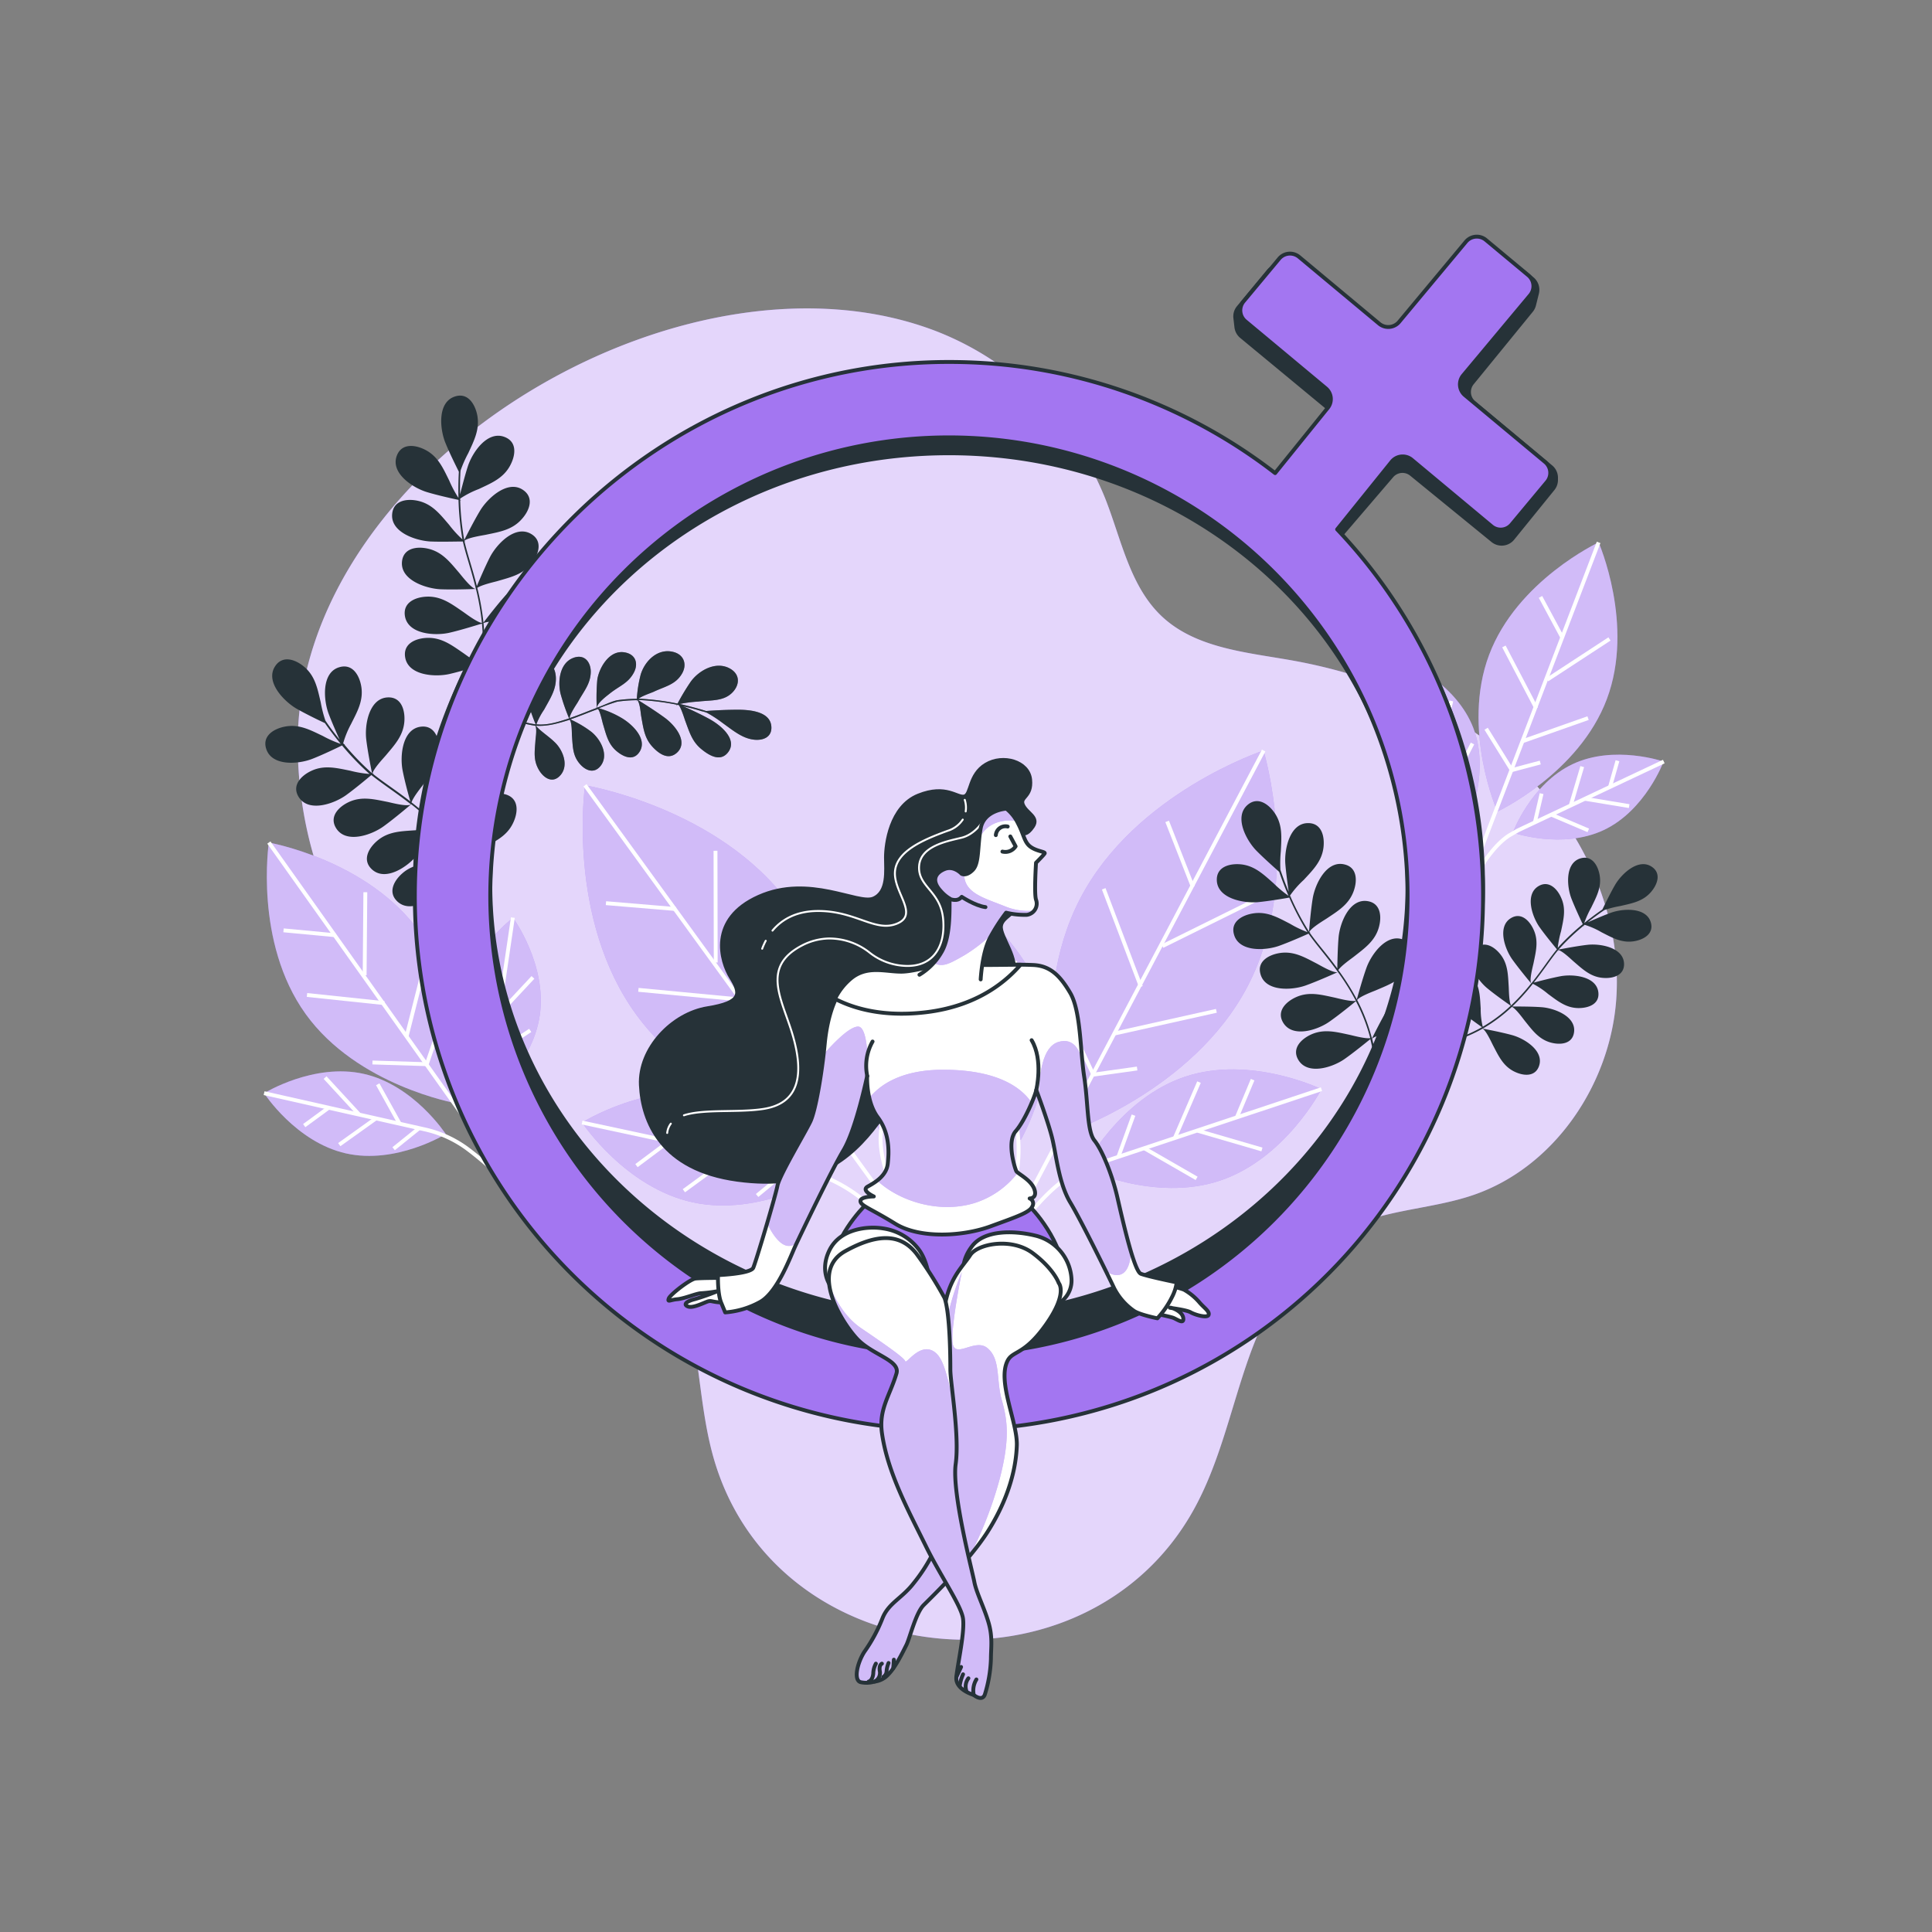 <svg xmlns="http://www.w3.org/2000/svg" xmlns:xlink="http://www.w3.org/1999/xlink" viewBox="0 0 500 500"><rect x="0" y="0" width="500" height="500" fill="#808080" stroke="none"/><defs><clipPath id="freepik--clip-path--inject-49"><path d="M246.14,248.54s-8.78,2.93-12.91,2.93-8.72-1.64-12.85,1.63-6.27,9.9-6.95,17.14-2.33,17.1-3.7,20-8,13.89-8.53,16.64-5.57,19.68-6.26,21.23-9.12,1.89-9.12,1.89-.18,4.82.86,7.23l1,2.42a22.1,22.1,0,0,0,9.13-2.76c4.47-2.58,7.75-11.71,9.12-14.64s9.1-19.1,12.38-24.61,6.11-19.17,6.11-19.17-.35,6.54,2.75,10.68,2.93,8.95,2.58,12.05-3.27,4.82-5.16,5.86,1.55,2.58,1.55,2.58-3.45,0-3.45,1.2,2.59,1.9,9,5.86,17.56,3.27,24.62.69,10.16-3.62,10.85-5.17a1.41,1.41,0,0,0-.69-2.06s2.07,0,1.21-2.42-4.31-4-4.65-4.64-2.58-7.58-.17-10.34,5-9.12,5.33-10.67c0,0,3.1,8.26,4.14,12.57S274,306.23,277,311.22s10.16,19.63,11.36,22.21a16,16,0,0,0,5.17,5.86c1.55,1,6,1.89,6,1.89a23.2,23.2,0,0,0,3.79-5.51,11.5,11.5,0,0,0,1.21-3.79s-7.58-1.55-9.3-2.24-4.68-13.78-6.06-19.8-4-12.29-5.94-14.7-1.6-9.75-2.64-16.47-.86-17-3.61-21.69-5.34-7.06-9.65-7.24-7.23,0-12.4,0A30.64,30.64,0,0,1,246.14,248.54Z" style="fill:#fff;stroke:#263238;stroke-linecap:round;stroke-linejoin:round"></path></clipPath><clipPath id="freepik--clip-path-2--inject-49"><path d="M274,332.05s-1.21-3.61-6.72-7.74-14.29-2.41-16.18.51-5,5.49-6.41,12.21-.31,25.5-.14,31.19,1.55,19.28,0,25.65a42.94,42.94,0,0,1-8.09,15.85c-3.1,4-6.54,5.16-8.09,9.12a40.49,40.49,0,0,1-4.65,8.61c-1.9,2.93-2.93,7.58-.86,7.92a7.16,7.16,0,0,0,3.44-.17,5.67,5.67,0,0,0,3.62-1.89c1.89-1.9,3.78-5.86,4.65-7.58s2.41-8.27,4.47-10.33,11.71-11.37,16.54-18.95c4.22-6.64,7.28-14.38,7.57-22.32.23-6-5.11-16.52-2.41-21.93,1.38-2.75,4.3-1.38,10-9.47S274,332.05,274,332.05Z" style="fill:#fff;stroke:#263238;stroke-linecap:round;stroke-linejoin:round"></path></clipPath><clipPath id="freepik--clip-path-3--inject-49"><path d="M244.46,335.94a98.72,98.72,0,0,0-7.27-11.46c-3.62-4.65-9.13-5.86-18.43-.69s-1,18.25,2.93,22.56S233.06,352,232,355.47c-1.75,5.86-4.64,9.24-3.74,15.51,1.46,10.16,6.85,20,11.32,29.09,3.79,7.75,9.13,15.33,9.64,18.77s-1.38,11.88-1.72,15.16,4.48,4.64,4.48,4.64,2.24,1.9,2.92-.17a34.64,34.64,0,0,0,1.55-9.12c0-2.93.52-5.69-.68-9.65s-3.1-7.57-3.62-10.33-5.85-23.07-4.82-30.48-1.38-21-1.38-24.45S245.84,339.91,244.46,335.94Z" style="fill:#fff;stroke:#263238;stroke-linecap:round;stroke-linejoin:round"></path></clipPath><clipPath id="freepik--clip-path-4--inject-49"><path d="M253.8,253.47s.34-6.82,2.39-10.74a49.29,49.29,0,0,1,4.19-6.53,20.25,20.25,0,0,0,5.35.56,2.93,2.93,0,0,0,2.39-3.92c-.51-1.54,0-9.55,0-9.55s1.88-1.88,2.22-2.39-1.88-.51-3.58-1.7-1.71-3.07-3.24-6a11.13,11.13,0,0,0-3.07-3.92s-5.8.34-6.65,5.11-.34,9-2.05,10.74-2.9,1-2.9,1-2-2.22-4.43-1.2-3.4,3-1,5.61a10,10,0,0,0,2.33,2c0,3.63.16,9.89-2,13.72a16.19,16.19,0,0,1-5.8,6" style="fill:#fff;stroke:#263238;stroke-linecap:round;stroke-linejoin:round"></path></clipPath></defs><g id="freepik--background-simple--inject-49"><path d="M139.6,99.79c-35.8,20.87-63.25,55.88-62.55,94.27.35,18.95,5.61,38,16.46,53.57,11.64,16.67,28.87,28.41,44.87,40.95s31.73,27.14,38.21,46.42c4.69,13.95,4.12,29.19,8.37,43.28,16.72,55.31,96.07,62.46,123.9,12.55,6.83-12.24,9.65-26.25,14.34-39.47s12-26.49,24.46-33c10.28-5.37,22.52-5.32,33.51-9.05,21.05-7.15,35.58-28.62,37.12-50.8S409.51,214.27,393.4,199s-37.51-24.29-59.4-28.15c-11.71-2.06-24.58-3.16-33.27-11.29-8.33-7.8-10.5-19.91-14.69-30.53a77.47,77.47,0,0,0-43.47-43.21C211.15,73.6,172,80.92,139.6,99.79Z" style="fill:#A376F1"></path><path d="M139.6,99.79c-35.8,20.87-63.25,55.88-62.55,94.27.35,18.95,5.61,38,16.46,53.57,11.64,16.67,28.87,28.41,44.87,40.95s31.73,27.14,38.21,46.42c4.69,13.95,4.12,29.19,8.37,43.28,16.72,55.31,96.07,62.46,123.9,12.55,6.83-12.24,9.65-26.25,14.34-39.47s12-26.49,24.46-33c10.28-5.37,22.52-5.32,33.51-9.05,21.05-7.15,35.58-28.62,37.12-50.8S409.51,214.27,393.4,199s-37.51-24.29-59.4-28.15c-11.71-2.06-24.58-3.16-33.27-11.29-8.33-7.8-10.5-19.91-14.69-30.53a77.47,77.47,0,0,0-43.47-43.21C211.15,73.6,172,80.92,139.6,99.79Z" style="fill:#fff;opacity:0.7"></path></g><g id="freepik--Plants--inject-49"><path d="M79.09,262.41c13.4,18.63,39,23.12,39,23.12s3.89-25.72-9.51-44.36-39-23.12-39-23.12S65.69,243.77,79.09,262.41Z" style="fill:#A376F1"></path><path d="M79.09,262.41c13.4,18.63,39,23.12,39,23.12s3.89-25.72-9.51-44.36-39-23.12-39-23.12S65.69,243.77,79.09,262.41Z" style="fill:#fff;opacity:0.5"></path><line x1="136.53" y1="312.32" x2="69.58" y2="218.05" style="fill:none;stroke:#fff;stroke-miterlimit:10"></line><line x1="86.83" y1="242.04" x2="73.38" y2="240.77" style="fill:none;stroke:#fff;stroke-miterlimit:10"></line><line x1="94.37" y1="252.4" x2="94.55" y2="230.91" style="fill:none;stroke:#fff;stroke-miterlimit:10"></line><line x1="99.48" y1="259.61" x2="79.45" y2="257.5" style="fill:none;stroke:#fff;stroke-miterlimit:10"></line><line x1="105.21" y1="268.29" x2="110.17" y2="248.74" style="fill:none;stroke:#fff;stroke-miterlimit:10"></line><polyline points="96.39 274.97 110.45 275.41 113.2 267.35" style="fill:none;stroke:#fff;stroke-miterlimit:10"></polyline><path d="M89.53,298.5c13,2.92,25.83-5,25.83-5s-8.21-12.65-21.19-15.58-25.82,5-25.82,5S76.55,295.57,89.53,298.5Z" style="fill:#A376F1"></path><path d="M89.53,298.5c13,2.92,25.83-5,25.83-5s-8.21-12.65-21.19-15.58-25.82,5-25.82,5S76.55,295.57,89.53,298.5Z" style="fill:#fff;opacity:0.5"></path><line x1="85.06" y1="286.68" x2="78.73" y2="291.31" style="fill:none;stroke:#fff;stroke-miterlimit:10"></line><line x1="92.85" y1="288.34" x2="84.13" y2="278.88" style="fill:none;stroke:#fff;stroke-miterlimit:10"></line><line x1="97.3" y1="289.44" x2="87.8" y2="296.23" style="fill:none;stroke:#fff;stroke-miterlimit:10"></line><line x1="103.36" y1="290.71" x2="97.76" y2="280.61" style="fill:none;stroke:#fff;stroke-miterlimit:10"></line><line x1="108.57" y1="291.89" x2="101.87" y2="297.29" style="fill:none;stroke:#fff;stroke-miterlimit:10"></line><path d="M118.77,259.81c-2,13.16,6.9,25.38,6.9,25.38s12-9.13,14-22.29-6.9-25.39-6.9-25.39S120.72,246.64,118.77,259.81Z" style="fill:#A376F1"></path><path d="M118.77,259.81c-2,13.16,6.9,25.38,6.9,25.38s12-9.13,14-22.29-6.9-25.39-6.9-25.39S120.72,246.64,118.77,259.81Z" style="fill:#fff;opacity:0.5"></path><path d="M68.35,282.91l41.69,9.4a29.26,29.26,0,0,1,11.15,5.17,85.23,85.23,0,0,1,18.26,18.93s-14-18.55-13.71-30l.19-2.86,6.8-46.08" style="fill:none;stroke:#fff;stroke-miterlimit:10"></path><line x1="130.22" y1="254.46" x2="125.14" y2="248.5" style="fill:none;stroke:#fff;stroke-miterlimit:10"></line><line x1="129.15" y1="262.35" x2="137.93" y2="252.95" style="fill:none;stroke:#fff;stroke-miterlimit:10"></line><line x1="128.38" y1="266.88" x2="120.9" y2="257.91" style="fill:none;stroke:#fff;stroke-miterlimit:10"></line><line x1="127.57" y1="273.01" x2="137.22" y2="266.67" style="fill:none;stroke:#fff;stroke-miterlimit:10"></line><line x1="126.78" y1="278.29" x2="120.89" y2="272.02" style="fill:none;stroke:#fff;stroke-miterlimit:10"></line><path d="M385.38,169.47c-7.23,19.23,2.14,40.56,2.14,40.56s21.1-9.87,28.33-29.1-2.13-40.56-2.13-40.56S392.62,150.24,385.38,169.47Z" style="fill:#A376F1"></path><path d="M385.38,169.47c-7.23,19.23,2.14,40.56,2.14,40.56s21.1-9.87,28.33-29.1-2.13-40.56-2.13-40.56S392.62,150.24,385.38,169.47Z" style="fill:#fff;opacity:0.5"></path><line x1="376.69" y1="237.04" x2="413.72" y2="140.37" style="fill:none;stroke:#fff;stroke-miterlimit:10"></line><line x1="404.4" y1="165.13" x2="398.68" y2="154.48" style="fill:none;stroke:#fff;stroke-miterlimit:10"></line><line x1="400.42" y1="175.89" x2="416.53" y2="165.36" style="fill:none;stroke:#fff;stroke-miterlimit:10"></line><line x1="397.58" y1="183.28" x2="389.21" y2="167.3" style="fill:none;stroke:#fff;stroke-miterlimit:10"></line><line x1="393.96" y1="191.85" x2="410.99" y2="185.85" style="fill:none;stroke:#fff;stroke-miterlimit:10"></line><polyline points="384.61 188.6 391.25 199.3 398.62 197.34" style="fill:none;stroke:#fff;stroke-miterlimit:10"></polyline><path d="M363.67,195.16c4.26,11.13,16.53,16.77,16.53,16.77s5.36-12.39,1.1-23.52-16.53-16.77-16.53-16.77S359.41,184,363.67,195.16Z" style="fill:#A376F1"></path><path d="M363.67,195.16c4.26,11.13,16.53,16.77,16.53,16.77s5.36-12.39,1.1-23.52-16.53-16.77-16.53-16.77S359.41,184,363.67,195.16Z" style="fill:#fff;opacity:0.5"></path><line x1="370.25" y1="185.96" x2="363.67" y2="183.54" style="fill:none;stroke:#fff;stroke-miterlimit:10"></line><line x1="372.88" y1="192.59" x2="375.6" y2="181.4" style="fill:none;stroke:#fff;stroke-miterlimit:10"></line><line x1="374.27" y1="196.46" x2="364.5" y2="192.75" style="fill:none;stroke:#fff;stroke-miterlimit:10"></line><line x1="376.33" y1="201.6" x2="381.08" y2="192.42" style="fill:none;stroke:#fff;stroke-miterlimit:10"></line><line x1="378.04" y1="206.06" x2="370.69" y2="203.76" style="fill:none;stroke:#fff;stroke-miterlimit:10"></line><path d="M407,197.75c-10.78,5.08-15.49,17.73-15.49,17.73s12.76,4.42,23.54-.66,15.49-17.73,15.49-17.73S417.79,192.67,407,197.75Z" style="fill:#A376F1"></path><path d="M407,197.75c-10.78,5.08-15.49,17.73-15.49,17.73s12.76,4.42,23.54-.66,15.49-17.73,15.49-17.73S417.79,192.67,407,197.75Z" style="fill:#fff;opacity:0.5"></path><path d="M364.77,171.64l13.68,35.74a25.82,25.82,0,0,1,1.68,10.87,76.26,76.26,0,0,1-5,23s6.88-19.63,15.52-25.09l2.23-1.28,37.71-17.79" style="fill:none;stroke:#fff;stroke-miterlimit:10"></path><line x1="416.68" y1="203.63" x2="418.6" y2="196.88" style="fill:none;stroke:#fff;stroke-miterlimit:10"></line><line x1="410.26" y1="206.74" x2="421.63" y2="208.62" style="fill:none;stroke:#fff;stroke-miterlimit:10"></line><line x1="406.51" y1="208.42" x2="409.48" y2="198.4" style="fill:none;stroke:#fff;stroke-miterlimit:10"></line><line x1="401.54" y1="210.86" x2="411.05" y2="214.9" style="fill:none;stroke:#fff;stroke-miterlimit:10"></line><line x1="397.21" y1="212.89" x2="398.96" y2="205.39" style="fill:none;stroke:#fff;stroke-miterlimit:10"></line><path d="M279.54,232.57c-14.25,27.4-4.09,60.89-4.09,60.89s33.25-10.93,47.49-38.33S327,194.24,327,194.24,293.78,205.17,279.54,232.57Z" style="fill:#A376F1"></path><path d="M279.54,232.57c-14.25,27.4-4.09,60.89-4.09,60.89s33.25-10.93,47.49-38.33S327,194.24,327,194.24,293.78,205.17,279.54,232.57Z" style="fill:#fff;opacity:0.5"></path><line x1="254.44" y1="331.83" x2="327.03" y2="194.24" style="fill:none;stroke:#fff;stroke-miterlimit:10"></line><line x1="308.7" y1="229.51" x2="302.06" y2="212.58" style="fill:none;stroke:#fff;stroke-miterlimit:10"></line><line x1="300.83" y1="244.85" x2="326.74" y2="232.03" style="fill:none;stroke:#fff;stroke-miterlimit:10"></line><line x1="295.26" y1="255.36" x2="285.64" y2="230.02" style="fill:none;stroke:#fff;stroke-miterlimit:10"></line><line x1="288.32" y1="267.5" x2="314.8" y2="261.6" style="fill:none;stroke:#fff;stroke-miterlimit:10"></line><polyline points="274.95 260.97 282.94 278.12 294.29 276.53" style="fill:none;stroke:#fff;stroke-miterlimit:10"></polyline><path d="M242.53,267c4.36,17.36,21.66,28,21.66,28s10.22-17.53,5.86-34.89-21.66-28-21.66-28S238.17,249.64,242.53,267Z" style="fill:#A376F1"></path><path d="M242.53,267c4.36,17.36,21.66,28,21.66,28s10.22-17.53,5.86-34.89-21.66-28-21.66-28S238.17,249.64,242.53,267Z" style="fill:#fff;opacity:0.5"></path><line x1="254.01" y1="254.46" x2="244.61" y2="249.67" style="fill:none;stroke:#fff;stroke-miterlimit:10"></line><line x1="256.74" y1="264.82" x2="262.8" y2="248.61" style="fill:none;stroke:#fff;stroke-miterlimit:10"></line><line x1="258.12" y1="270.84" x2="244.2" y2="263.55" style="fill:none;stroke:#fff;stroke-miterlimit:10"></line><line x1="260.27" y1="278.88" x2="269" y2="266.03" style="fill:none;stroke:#fff;stroke-miterlimit:10"></line><line x1="262.02" y1="285.85" x2="251.47" y2="281.09" style="fill:none;stroke:#fff;stroke-miterlimit:10"></line><path d="M306.73,278.64c-17,5.65-26.29,23.68-26.29,23.68s18.25,8.89,35.24,3.24S342,281.88,342,281.88,323.73,273,306.73,278.64Z" style="fill:#A376F1"></path><path d="M306.73,278.64c-17,5.65-26.29,23.68-26.29,23.68s18.25,8.89,35.24,3.24S342,281.88,342,281.88,323.73,273,306.73,278.64Z" style="fill:#fff;opacity:0.5"></path><path d="M248.39,232.11l14,55.77A38.85,38.85,0,0,1,263,304.4a114.57,114.57,0,0,1-11.64,33.41s13.79-28,27.65-34.64l3.56-1.5L342,281.88" style="fill:none;stroke:#fff;stroke-miterlimit:10"></path><line x1="320.1" y1="289.15" x2="324.18" y2="279.42" style="fill:none;stroke:#fff;stroke-miterlimit:10"></line><line x1="309.97" y1="292.64" x2="326.59" y2="297.48" style="fill:none;stroke:#fff;stroke-miterlimit:10"></line><line x1="304.07" y1="294.47" x2="310.3" y2="280.05" style="fill:none;stroke:#fff;stroke-miterlimit:10"></line><line x1="296.22" y1="297.21" x2="309.68" y2="304.96" style="fill:none;stroke:#fff;stroke-miterlimit:10"></line><line x1="289.4" y1="299.48" x2="293.35" y2="288.6" style="fill:none;stroke:#fff;stroke-miterlimit:10"></line><path d="M164.8,262.77c18.29,24.88,52.83,30.56,52.83,30.56s4.88-34.65-13.41-59.53-52.82-30.57-52.82-30.57S146.51,237.89,164.8,262.77Z" style="fill:#A376F1"></path><path d="M164.8,262.77c18.29,24.88,52.83,30.56,52.83,30.56s4.88-34.65-13.41-59.53-52.82-30.57-52.82-30.57S146.51,237.89,164.8,262.77Z" style="fill:#fff;opacity:0.5"></path><line x1="242.77" y1="329.13" x2="151.4" y2="203.23" style="fill:none;stroke:#fff;stroke-miterlimit:10"></line><line x1="174.94" y1="235.26" x2="156.82" y2="233.74" style="fill:none;stroke:#fff;stroke-miterlimit:10"></line><line x1="185.23" y1="249.09" x2="185.17" y2="220.18" style="fill:none;stroke:#fff;stroke-miterlimit:10"></line><line x1="192.19" y1="258.73" x2="165.22" y2="256.17" style="fill:none;stroke:#fff;stroke-miterlimit:10"></line><line x1="200.03" y1="270.32" x2="206.42" y2="243.95" style="fill:none;stroke:#fff;stroke-miterlimit:10"></line><polyline points="188.25 279.43 207.18 279.84 210.76 268.95" style="fill:none;stroke:#fff;stroke-miterlimit:10"></polyline><path d="M179.36,311.18c17.5,3.76,34.67-7.06,34.67-7.06s-11.21-16.92-28.72-20.67-34.67,7.06-34.67,7.06S161.85,307.42,179.36,311.18Z" style="fill:#A376F1"></path><path d="M179.36,311.18c17.5,3.76,34.67-7.06,34.67-7.06s-11.21-16.92-28.72-20.67-34.67,7.06-34.67,7.06S161.85,307.42,179.36,311.18Z" style="fill:#fff;opacity:0.5"></path><line x1="173.17" y1="295.35" x2="164.72" y2="301.66" style="fill:none;stroke:#fff;stroke-miterlimit:10"></line><line x1="183.67" y1="297.47" x2="171.81" y2="284.87" style="fill:none;stroke:#fff;stroke-miterlimit:10"></line><line x1="189.68" y1="298.89" x2="176.99" y2="308.16" style="fill:none;stroke:#fff;stroke-miterlimit:10"></line><line x1="197.84" y1="300.51" x2="190.17" y2="287.01" style="fill:none;stroke:#fff;stroke-miterlimit:10"></line><line x1="204.87" y1="302.02" x2="195.94" y2="309.39" style="fill:none;stroke:#fff;stroke-miterlimit:10"></line><path d="M218.15,258.72c-2.44,17.74,9.63,34,9.63,34s16-12.44,18.47-30.18-9.63-34-9.63-34S220.59,241,218.15,258.72Z" style="fill:#A376F1"></path><path d="M218.15,258.72c-2.44,17.74,9.63,34,9.63,34s16-12.44,18.47-30.18-9.63-34-9.63-34S220.59,241,218.15,258.72Z" style="fill:#fff;opacity:0.5"></path><path d="M150.64,290.51l56.22,12.07a39,39,0,0,1,15.06,6.8,114.48,114.48,0,0,1,24.84,25.2s-19.07-24.75-18.87-40.11l.22-3.85,8.51-62.08" style="fill:none;stroke:#fff;stroke-miterlimit:10"></path><line x1="233.48" y1="251.37" x2="226.56" y2="243.42" style="fill:none;stroke:#fff;stroke-miterlimit:10"></line><line x1="232.15" y1="262" x2="243.83" y2="249.23" style="fill:none;stroke:#fff;stroke-miterlimit:10"></line><line x1="231.18" y1="268.1" x2="220.99" y2="256.14" style="fill:none;stroke:#fff;stroke-miterlimit:10"></line><line x1="230.17" y1="276.36" x2="243.07" y2="267.7" style="fill:none;stroke:#fff;stroke-miterlimit:10"></line><line x1="229.19" y1="283.48" x2="221.18" y2="275.13" style="fill:none;stroke:#fff;stroke-miterlimit:10"></line><path d="M337.4,227.73c2.35-2.55,4.69-4.81,5.12-8.43.33-2.86-.49-6.31-4-6.28-4.73,0-6.16,6.77-5.88,10.51.18,2.29.6,5.37.88,7.26-.8-1.9-1.39-3.49-1.76-4.55h0a0,0,0,0,1,0,0l-.39-1.12a31.73,31.73,0,0,1,.11-4.82c.16-3.46.5-6.7-1.5-9.75-1.59-2.41-4.44-4.52-7.1-2.25-3.59,3.08-.36,9.15,2.26,11.84,1.85,1.88,4.62,4.35,5.91,5.49.36,1,1.17,3.36,2.41,6.2a28.88,28.88,0,0,1-3.81-3.19c-2.6-2.29-4.91-4.59-8.53-4.95-2.88-.27-6.31.62-6.21,4.11.13,4.73,6.89,6,10.63,5.68,2.7-.26,6.49-.89,8.12-1.18a69.89,69.89,0,0,0,4.41,8.46c.1.15.21.31.31.48a28,28,0,0,1-4.52-2.17c-3.08-1.58-5.88-3.24-9.49-2.69-2.85.43-6,2.14-5,5.51,1.29,4.55,8.16,4.15,11.69,2.88,2.56-.92,6.07-2.46,7.59-3.14.9,1.32,2.06,2.77,3.37,4.41s2.77,3.48,4.24,5.52v0c-1,.44-4.72-1.8-5.54-2.22-3.08-1.59-5.88-3.25-9.49-2.7-2.85.44-6,2.15-5,5.51,1.29,4.55,8.17,4.15,11.7,2.88,3.29-1.18,8.19-3.4,8.33-3.47v.17a.5.5,0,0,1,0-.16,61.73,61.73,0,0,1,4.63,7.43c-1.3.29-4.75-.67-5.56-.84-3.39-.72-6.53-1.6-9.86-.12-2.64,1.17-5.19,3.64-3.38,6.63,2.44,4.06,9,1.86,12-.29,2.44-1.7,5.79-4.43,6.82-5.28a45.57,45.57,0,0,1,3.72,9.58c-1.44.17-4.59-.71-5.36-.87-3.39-.72-6.53-1.59-9.87-.12-2.63,1.17-5.18,3.64-3.38,6.63,2.45,4.06,9,1.86,12-.28,2.29-1.61,5.4-4.13,6.62-5.12a42.18,42.18,0,0,1,1.08,14l.47,0a42.65,42.65,0,0,0-1.08-14.11c.83-.88,4.73-1.46,5.58-1.64,3.39-.73,6.61-1.22,9-3.93,1.93-2.15,3.25-5.44.38-7.44-3.89-2.7-8.95,2-10.87,5.19-1.61,2.68-3.66,6.8-4.14,7.77l-.06-.24.11-.09-.12.06a45.84,45.84,0,0,0-3.77-9.71c.84-1,4.28-2.23,5.05-2.57,3.18-1.37,6.25-2.47,8.11-5.6,1.48-2.48,2.13-6-1.07-7.37-4.34-1.89-8.39,3.67-9.66,7.2-1,2.77-2.14,6.89-2.5,8.21a62.48,62.48,0,0,0-4.79-7.61c.84-1.21,3.46-3,4.07-3.49,2.72-2.14,5.4-4,6.4-7.5.8-2.77.54-6.31-2.92-6.84-4.67-.73-7.17,5.69-7.49,9.42-.23,2.63-.3,6.32-.32,8-1.34-1.83-2.67-3.5-3.88-5s-2.41-3-3.3-4.31l.32-.14a1.06,1.06,0,0,1-.38.05l0-.07c.65-1.14,3.81-3,4.5-3.46,2.88-1.93,5.68-3.58,6.94-7,1-2.71,1-6.25-2.42-7-4.61-1.06-7.57,5.16-8.16,8.86-.47,2.9-.83,7.15-.94,8.53-.15-.22-.29-.44-.42-.65a67.18,67.18,0,0,1-4.33-8.29l.33-.06a.88.88,0,0,1-.38,0l-.13-.31A24.05,24.05,0,0,1,337.4,227.73Z" style="fill:#263238"></path><path d="M414.46,241.26c2.72,1.38,5.2,2.84,8.38,2.34,2.51-.39,5.25-1.92,4.39-4.88-1.16-4-7.22-3.63-10.33-2.5-1.91.69-4.42,1.79-6,2.47,1.42-1.12,2.64-2,3.44-2.57h0v0l.86-.59a26.45,26.45,0,0,1,4.13-1.05c3-.7,5.81-1.17,7.92-3.6,1.67-1.92,2.79-4.84.23-6.56-3.47-2.33-7.87,1.86-9.52,4.73-1.17,2-2.61,5-3.27,6.33-.81.55-2.57,1.79-4.69,3.51a24.91,24.91,0,0,1,1.8-4c1.33-2.76,2.74-5.26,2.18-8.43-.45-2.51-2-5.21-5-4.3-4,1.24-3.49,7.3-2.3,10.38.87,2.24,2.3,5.31,2.93,6.63a61.63,61.63,0,0,0-6.13,5.76l-.34.38A25.9,25.9,0,0,1,404,241c.62-3,1.37-5.77,0-8.71-1-2.32-3.24-4.55-5.87-2.94-3.56,2.18-1.59,7.93.33,10.63,1.38,1.95,3.53,4.57,4.47,5.7-.9,1.08-1.87,2.41-2.95,3.91s-2.3,3.18-3.68,4.91h0c-.6-.74.41-4.44.58-5.24.61-3,1.36-5.77,0-8.7-1.05-2.32-3.24-4.55-5.87-2.94-3.56,2.18-1.58,7.92.33,10.62,1.79,2.52,4.84,6.16,4.93,6.26l-.14,0,.14,0a55.24,55.24,0,0,1-5.21,5.71c-.56-1-.56-4.2-.61-4.93-.19-3-.19-5.92-2.24-8.41-1.62-2-4.33-3.54-6.44-1.29-2.87,3,.55,8.06,3.11,10.16,2,1.67,5.14,3.87,6.1,4.54a39.44,39.44,0,0,1-7.25,5.44,19.39,19.39,0,0,1-.53-4.76c-.2-3.06-.2-5.93-2.25-8.41-1.62-2-4.32-3.55-6.44-1.3-2.86,3,.55,8.06,3.11,10.17,1.91,1.57,4.79,3.61,5.92,4.41a37.17,37.17,0,0,1-11.66,4.25l.07.41a37.67,37.67,0,0,0,11.74-4.27c.94.49,2.36,3.67,2.72,4.35,1.42,2.71,2.6,5.33,5.49,6.75,2.28,1.13,5.39,1.47,6.4-1.44,1.37-3.95-3.8-7.14-7-8-2.65-.73-6.65-1.5-7.58-1.67a1.18,1.18,0,0,1,.19-.11l.1.07a.3.3,0,0,1-.08-.08,39.87,39.87,0,0,0,7.35-5.52c1.06.48,2.92,3.11,3.39,3.69,1.92,2.38,3.59,4.72,6.69,5.56,2.46.66,5.58.39,6-2.66.58-4.14-5.12-6.27-8.42-6.5-2.59-.19-6.36-.18-7.57-.18a53.78,53.78,0,0,0,5.33-5.88,21,21,0,0,1,3.93,2.63c2.47,1.81,4.68,3.65,7.9,3.66,2.54,0,5.49-1,5.12-4.1-.5-4.15-6.54-4.75-9.79-4.14-2.29.43-5.44,1.25-6.92,1.65,1.24-1.58,2.35-3.1,3.35-4.49s2-2.77,2.88-3.83l.19.24a.86.86,0,0,1-.13-.32l.05-.05c1.12.27,3.44,2.52,4,3,2.33,2,4.4,4,7.61,4.23,2.54.2,5.55-.64,5.41-3.73-.19-4.17-6.18-5.21-9.47-4.83-2.58.29-6.27,1-7.47,1.23q.22-.27.45-.51a59.48,59.48,0,0,1,6-5.65,2.51,2.51,0,0,0,.13.26.65.65,0,0,1-.06-.33l.23-.18A20.67,20.67,0,0,1,414.46,241.26Z" style="fill:#263238"></path><path d="M123.92,126.56c3.19-1.51,6.27-2.74,8.06-6,1.41-2.57,2-6.14-1.36-7.46-4.48-1.77-8.41,4-9.57,7.67-.72,2.23-1.5,5.3-2,7.19,0-2.1,0-3.83.08-5v0a0,0,0,0,0,0,0c0-.55.06-1,.07-1.2a31.65,31.65,0,0,1,2-4.51c1.48-3.21,3-6.13,2.32-9.77-.57-2.89-2.45-6-5.83-4.85-4.57,1.52-3.85,8.5-2.41,12,1,2.49,2.69,5.88,3.47,7.46-.06,1.12-.18,3.61-.1,6.77a28.94,28.94,0,0,1-2.38-4.47c-1.57-3.16-2.86-6.22-6.15-7.94-2.6-1.37-6.18-1.84-7.43,1.5-1.69,4.51,4.19,8.33,7.85,9.42,2.65.8,6.47,1.65,8.12,2a71.37,71.37,0,0,0,.92,9.67c0,.19.07.38.11.57a28.51,28.51,0,0,1-3.44-3.77c-2.3-2.68-4.31-5.32-7.92-6.19-2.86-.68-6.45-.25-6.83,3.29-.53,4.79,6.11,7,9.93,7.2,2.76.11,6.67,0,8.36,0,.35,1.58.88,3.4,1.49,5.45s1.28,4.35,1.88,6.83v0c-1.1,0-3.76-3.51-4.37-4.22-2.3-2.68-4.3-5.32-7.92-6.18-2.85-.68-6.44-.26-6.83,3.28-.52,4.79,6.12,7,9.93,7.2,3.56.15,9-.07,9.19-.08l-.06.16a1,1,0,0,1,.08-.14,63.65,63.65,0,0,1,1.54,8.79c-1.35-.23-4.23-2.46-4.93-2.93-2.92-2-5.55-4-9.26-3.89-2.94.09-6.29,1.44-5.74,5,.76,4.76,7.75,5.19,11.48,4.35,3-.68,7.16-2,8.46-2.37a46.07,46.07,0,0,1-.17,10.46c-1.41-.39-4.05-2.43-4.72-2.88-2.92-2-5.55-4-9.26-3.89-2.94.09-6.29,1.44-5.73,5,.75,4.76,7.75,5.2,11.47,4.35,2.78-.64,6.69-1.82,8.21-2.29a42.9,42.9,0,0,1-4.35,13.65l.42.22A43.19,43.19,0,0,0,125,172.23c1.12-.51,5,.44,5.89.59,3.48.61,6.71,1.38,10-.24,2.64-1.29,5.14-3.89,3.2-6.87-2.63-4-9.2-1.57-12.25.73-2.53,1.91-6.06,5-6.88,5.74l0-.25.14-.05a.3.3,0,0,1-.13,0,46.22,46.22,0,0,0,.16-10.61c1.18-.62,4.9-.46,5.75-.48,3.53-.08,6.85.06,9.81-2.19,2.34-1.77,4.3-4.81,1.81-7.36-3.37-3.45-9.33.25-11.88,3.09-2,2.24-4.66,5.68-5.5,6.8a64.76,64.76,0,0,0-1.6-9c1.25-.82,4.41-1.51,5.17-1.73,3.39-1,6.63-1.69,8.92-4.62,1.81-2.31,2.93-5.75-.13-7.58-4.14-2.47-8.95,2.62-10.69,6-1.22,2.38-2.7,5.84-3.38,7.47-.56-2.25-1.18-4.33-1.74-6.23s-1.11-3.78-1.46-5.33h.36a1,1,0,0,1-.38-.1l0-.08c1-.83,4.73-1.36,5.57-1.54,3.45-.73,6.74-1.21,9.23-4,2-2.17,3.34-5.52.42-7.56-3.94-2.77-9.12,2-11.1,5.22-1.55,2.56-3.52,6.43-4.15,7.69-.06-.26-.11-.52-.15-.77a70,70,0,0,1-.91-9.48l.34.07a.73.73,0,0,1-.34-.19c0-.11,0-.23,0-.34A24.2,24.2,0,0,1,123.92,126.56Z" style="fill:#263238"></path><path d="M90.86,187.36c1.58-3.16,3.24-6,2.64-9.69-.48-2.9-2.26-6-5.67-5C83.21,174,83.7,181,85,184.58c.82,2.2,2.1,5.09,2.9,6.86-1.31-1.63-2.34-3-3-3.95h0c-.32-.45-.55-.8-.69-1A32.37,32.37,0,0,1,83,181.74c-.82-3.44-1.39-6.7-4.21-9.12-2.23-1.91-5.62-3.18-7.58-.21-2.66,4,2.22,9.06,5.54,11,2.34,1.33,5.74,3,7.33,3.72.64.92,2.09,2.95,4.1,5.39a29.35,29.35,0,0,1-4.63-2.05c-3.19-1.51-6.09-3.12-9.74-2.44-2.89.53-6,2.37-4.92,5.76,1.46,4.6,8.44,4,12,2.57,2.57-1,6.11-2.7,7.63-3.44a70.54,70.54,0,0,0,6.69,7l.44.38a28.39,28.39,0,0,1-5-.84c-3.46-.69-6.67-1.53-10,0-2.67,1.22-5.23,3.77-3.35,6.8,2.55,4.09,9.16,1.76,12.26-.47,2.24-1.62,5.25-4.12,6.54-5.21,1.26,1,2.8,2.13,4.54,3.37s3.69,2.63,5.7,4.21v0c-.85.71-5.13-.44-6-.62-3.46-.68-6.67-1.52-10,0-2.67,1.23-5.23,3.78-3.35,6.8,2.55,4.09,9.16,1.77,12.26-.47,2.89-2.08,7.06-5.64,7.18-5.74l0,.17a.86.86,0,0,1,0-.16,62.63,62.63,0,0,1,6.63,6c-1.2.65-4.85.68-5.69.74-3.52.25-6.83.28-9.68,2.66-2.25,1.89-4.06,5-1.45,7.44,3.53,3.28,9.3-.7,11.71-3.67,1.91-2.35,4.42-6,5.19-7.09a45.56,45.56,0,0,1,6.33,8.34c-1.35.56-4.69.59-5.49.65-3.52.25-6.84.28-9.68,2.66-2.26,1.89-4.06,5-1.45,7.44,3.53,3.28,9.3-.7,11.71-3.67,1.79-2.22,4.13-5.56,5-6.87a43,43,0,0,1,5,13.42l.46-.09a43.18,43.18,0,0,0-5-13.5c.56-1.1,4.22-2.76,5-3.18,3.11-1.67,6.12-3,7.75-6.39,1.28-2.64,1.65-6.24-1.73-7.38-4.56-1.55-8.2,4.44-9.18,8.14-.81,3.06-1.67,7.68-1.87,8.76l-.12-.22.08-.12a.32.32,0,0,1-.1.1,46.44,46.44,0,0,0-6.42-8.45c.54-1.22,3.57-3.39,4.22-3.93,2.73-2.24,5.42-4.18,6.37-7.77.74-2.84.4-6.44-3.13-6.91-4.78-.63-7.18,5.95-7.43,9.76-.19,3-.15,7.35-.13,8.75a63.8,63.8,0,0,0-6.83-6.11c.48-1.42,2.53-3.92,3-4.56,2.07-2.86,4.17-5.42,4.17-9.14,0-2.94-1.25-6.33-4.79-5.88-4.78.61-5.42,7.59-4.68,11.34.51,2.63,1.48,6.26,2,8-1.83-1.42-3.6-2.68-5.21-3.83s-3.21-2.28-4.44-3.29l.27-.23a.93.93,0,0,1-.36.16l-.06-.05c.31-1.3,2.88-4,3.43-4.65,2.27-2.71,4.55-5.11,4.82-8.82.21-2.93-.79-6.4-4.35-6.21-4.81.26-6,7.18-5.5,11,.36,3,1.2,7.23,1.48,8.61-.21-.17-.4-.35-.59-.52a68,68,0,0,1-6.57-6.89l.3-.15a.84.84,0,0,1-.38.06l-.22-.26A24.61,24.61,0,0,1,90.86,187.36Z" style="fill:#263238"></path><path d="M177.33,186.52c1.15,3.11,1.84,5.47,4.28,7.43,1.92,1.55,4.74,3.27,6.73.85,2.69-3.28-1.6-7-4.75-8.72-1.92-1.06-4.68-2.39-6.82-3.3,1.66.37,3.37.82,5,1.33h0l.06,0c.14,0,1,.31,1.17.38a32.56,32.56,0,0,1,4,2.61c2.8,2,5.12,4,8.16,4.33,2.41.26,4.7-.71,4.46-3.47-.32-3.73-5.27-4.29-8.72-4.28-2.43,0-5.61.13-8.15.33-2.25-.72-4.59-1.3-6.81-1.82a31.51,31.51,0,0,1,4.71-.62c3.43-.42,6.76,0,9.05-2.52,1.81-2,1.8-4.63-.87-6.07-3.61-1.94-8,.53-10.11,3.5a58.66,58.66,0,0,0-3.37,5.61,65.31,65.31,0,0,0-9.56-1.25c-.18,0-.4,0-.51,0,.74-.7,3.24-1.51,3.86-1.8,3-1.42,5.71-1.84,7.38-4.74,1.32-2.29.57-4.93-2.4-5.61-4-.92-7.26,2.41-8.31,5.89a32.54,32.54,0,0,0-1,6.28,34.24,34.24,0,0,0-5.13.37c-1.73.39-3.5,1.35-5.22,1.92,0,0,0,0,0,0,.18-1.3,2.6-3.06,3.27-3.6,2.53-2.05,4.83-2.67,6.33-5.52,1.18-2.25.52-4.74-2.48-5.21-4.06-.64-6.62,4.33-7,7.1a51.69,51.69,0,0,0-.15,6.89c0,1.38-.12-.13-.12.26s.09-.16.1.14c-2.31.84-4.66,1.87-7,2.63.1-1.15,1.81-3.57,2.19-4.24,1.57-2.83,3.26-4.68,3.29-7.76,0-2.43-1.55-4.56-4.31-3.65-3.74,1.23-4.3,6.14-3.49,9.41a50.86,50.86,0,0,0,2.2,6.32c-2.79.88-5.55,1.83-8.48,1.53a18,18,0,0,1,2-3.79c1.57-2.89,3.14-5.16,3.05-8.27-.07-2.47-1.42-4.8-4.21-3.86-3.77,1.26-4,6.2-3.21,9.51a52.22,52.22,0,0,0,2.2,6.43,40.7,40.7,0,0,1-10.68-3.24c-.05.11-.09.22-.14.32a42.13,42.13,0,0,0,10.74,3.29c.48,1,0,3.37,0,4.09-.23,2.86-.49,4.87.87,7.26,1.07,1.89,3.25,3.61,5.25,1.8,2.69-2.45,1.17-6.64-1-8.79-1.81-1.78-3.47-2.68-5-4.36-.12-.13.19.05.17,0s0,.13,0,.1a.17.17,0,0,0,0-.11c3,.18,5.76-.68,8.6-1.56.6.85.52,3.42.57,4.11.23,2.9.18,5.14,2,7.27,1.41,1.68,3.63,2.7,5.34.65,2.31-2.78.14-6.9-2.28-8.87a27.76,27.76,0,0,0-5.47-3.25c2.42-.81,4.76-1.84,7.16-2.69.59.77,1.07,3.17,1.26,3.82.87,2.89,1.37,5.28,3.58,7.11,1.74,1.45,4.27,2.61,5.87.2,2.16-3.25-1.71-7.07-4.5-8.74A24.56,24.56,0,0,0,155,183.3a47.87,47.87,0,0,1,4.78-1.71,38,38,0,0,1,5-.38s.08.28,0,.27.09-.24.11-.27.07,0,.08,0c.71.9.84,3.55,1,4.3.56,3.14.86,5.57,2.91,7.78,1.63,1.75,4.07,3.54,6.32,1.5,3-2.76-.45-7.07-3.2-9.06-2.15-1.57-4.57-3.12-6.85-4.54.23,0,.48,0,.72,0a65.61,65.61,0,0,1,9.37,1.2s0,.26-.13.22.18-.2.25-.19.28,0,.33.1C176.34,183.36,177.08,185.84,177.33,186.52Z" style="fill:#263238"></path><path d="M177.33,186.52c1.15,3.11,1.84,5.47,4.28,7.43,1.92,1.55,4.74,3.27,6.73.85,2.69-3.28-1.6-7-4.75-8.72-1.92-1.06-4.68-2.39-6.82-3.3,1.66.37,3.37.82,5,1.33h0l.06,0c.14,0,1,.31,1.17.38a32.56,32.56,0,0,1,4,2.61c2.8,2,5.12,4,8.16,4.33,2.41.26,4.7-.71,4.46-3.47-.32-3.73-5.27-4.29-8.72-4.28-2.43,0-5.61.13-8.15.33-2.25-.72-4.59-1.3-6.81-1.82a31.51,31.51,0,0,1,4.71-.62c3.43-.42,6.76,0,9.05-2.52,1.81-2,1.8-4.63-.87-6.07-3.61-1.94-8,.53-10.11,3.5a58.66,58.66,0,0,0-3.37,5.61,65.31,65.31,0,0,0-9.56-1.25c-.18,0-.4,0-.51,0,.74-.7,3.24-1.51,3.86-1.8,3-1.42,5.71-1.84,7.38-4.74,1.32-2.29.57-4.93-2.4-5.61-4-.92-7.26,2.41-8.31,5.89a32.54,32.54,0,0,0-1,6.28,34.24,34.24,0,0,0-5.13.37c-1.73.39-3.5,1.35-5.22,1.92,0,0,0,0,0,0,.18-1.3,2.6-3.06,3.27-3.6,2.53-2.05,4.83-2.67,6.33-5.52,1.18-2.25.52-4.74-2.48-5.21-4.06-.64-6.62,4.33-7,7.1a51.69,51.69,0,0,0-.15,6.89c0,1.38-.12-.13-.12.26s.09-.16.1.14c-2.31.84-4.66,1.87-7,2.63.1-1.15,1.81-3.57,2.19-4.24,1.57-2.83,3.26-4.68,3.29-7.76,0-2.43-1.55-4.56-4.31-3.65-3.74,1.23-4.3,6.14-3.49,9.41a50.86,50.86,0,0,0,2.2,6.32c-2.79.88-5.55,1.83-8.48,1.53a18,18,0,0,1,2-3.79c1.57-2.89,3.14-5.16,3.05-8.27-.07-2.47-1.42-4.8-4.21-3.86-3.77,1.26-4,6.2-3.21,9.51a52.22,52.22,0,0,0,2.2,6.43,40.7,40.7,0,0,1-10.68-3.24c-.05.11-.09.22-.14.32a42.13,42.13,0,0,0,10.74,3.29c.48,1,0,3.37,0,4.09-.23,2.86-.49,4.87.87,7.26,1.07,1.89,3.25,3.61,5.25,1.8,2.69-2.45,1.17-6.64-1-8.79-1.81-1.78-3.47-2.68-5-4.36-.12-.13.19.05.17,0s0,.13,0,.1a.17.17,0,0,0,0-.11c3,.18,5.76-.68,8.6-1.56.6.85.52,3.42.57,4.11.23,2.9.18,5.14,2,7.27,1.41,1.68,3.63,2.7,5.34.65,2.31-2.78.14-6.9-2.28-8.87a27.76,27.76,0,0,0-5.47-3.25c2.42-.81,4.76-1.84,7.16-2.69.59.77,1.07,3.17,1.26,3.82.87,2.89,1.37,5.28,3.58,7.11,1.74,1.45,4.27,2.61,5.87.2,2.16-3.25-1.71-7.07-4.5-8.74A24.56,24.56,0,0,0,155,183.3a47.87,47.87,0,0,1,4.78-1.71,38,38,0,0,1,5-.38s.08.28,0,.27.09-.24.11-.27.07,0,.08,0c.71.9.84,3.55,1,4.3.56,3.14.86,5.57,2.91,7.78,1.63,1.75,4.07,3.54,6.32,1.5,3-2.76-.45-7.07-3.2-9.06-2.15-1.57-4.57-3.12-6.85-4.54.23,0,.48,0,.72,0a65.61,65.61,0,0,1,9.37,1.2s0,.26-.13.22.18-.2.25-.19.28,0,.33.1C176.34,183.36,177.08,185.84,177.33,186.52Z" style="fill:#263238;opacity:0.5"></path></g><g id="freepik--Symbol--inject-49"><path d="M381,99.13l15.27-18.72A3.7,3.7,0,0,0,397,79l.78-3.13a3.68,3.68,0,0,0-1.25-3.73l-8.71-7a3.64,3.64,0,0,0-5,.43L362.09,89.13a3.66,3.66,0,0,1-5.1.38L333.45,69.7a3.64,3.64,0,0,0-5.16.46l-7.77,9.39a3.62,3.62,0,0,0-.82,2.74l.27,2.37a3.71,3.71,0,0,0,1.3,2.4l21.76,18a3.64,3.64,0,0,1,.45,5.19L330,126a143.26,143.26,0,0,0-84.41-27.08c-76.34,0-138.23,58.24-138.23,130.08s61.89,130.08,138.23,130.08S383.81,300.84,383.81,229c0-34.6-14.35-66-37.76-89.34l14.13-16.5a3.66,3.66,0,0,1,5.08-.45l21.06,17.18a3.66,3.66,0,0,0,5.15-.53l10.41-12.84a3.64,3.64,0,0,0,.82-2.3v-.59a3.62,3.62,0,0,0-1.32-2.8l-19.91-16.59A3.66,3.66,0,0,1,381,99.13ZM364.28,229c0,61.69-53.14,111.69-118.69,111.69s-118.7-50-118.7-111.69S180,117.31,245.59,117.31,364.28,167.31,364.28,229Z" style="fill:#263238;stroke:#263238;stroke-linecap:round;stroke-linejoin:round"></path><path d="M391.2,135.72l9.16-11a3.65,3.65,0,0,0-.47-5.14l-20.76-17.3a3.66,3.66,0,0,1-.46-5.14L396,76.39a3.65,3.65,0,0,0-.47-5.14l-11-9.16a3.65,3.65,0,0,0-5.14.46l-17.3,20.76a3.66,3.66,0,0,1-5.15.47l-20.75-17.3A3.66,3.66,0,0,0,331,67l-9.16,11a3.65,3.65,0,0,0,.47,5.14l20.81,17.34a3.65,3.65,0,0,1,.5,5.09L330,122.44a137.57,137.57,0,0,0-82.34-28.75C170.88,92.56,107.4,155,107.36,231.82a138.23,138.23,0,0,0,138.28,138.3c77.25,0,138.64-61.82,138.17-139.07A137.74,137.74,0,0,0,346.05,137l14.12-17.52a3.65,3.65,0,0,1,5.18-.51l20.71,17.26A3.65,3.65,0,0,0,391.2,135.72ZM245.59,350.59A118.7,118.7,0,1,1,364.28,231.9,118.69,118.69,0,0,1,245.59,350.59Z" style="fill:#A376F1;stroke:#263238;stroke-linecap:round;stroke-linejoin:round"></path></g><g id="freepik--Character--inject-49"><path d="M264.73,215.59s.94.72,2.57-1.7-1.63-3.4-2.57-5.58,2.33-1.94,1.87-6.55-7-6.54-11.43-3.88-3.73,7.76-5.59,8.25-4.67-3.15-11.9-.24-8.39,12.61-8.39,16,.7,9-3.27,10.67-16.55-6.3-29.61-.48-9.79,16.73-7.23,20.85,3,6.55-6.06,8-17.72,10.43-17.26,19.89,5.37,21.82,24.95,24.49,29.15-5.09,36.38-14.79S230,270.63,238.62,267s18.65-8.25,22.38-12.61-.93-9.95-1.86-13.58,4-3.64,5.59-8.73-2.1-9-3.73-12.37S264.73,215.59,264.73,215.59Z" style="fill:#263238;stroke:#263238;stroke-linecap:round;stroke-linejoin:round"></path><path d="M198.17,243.47a17,17,0,0,0-.92,2.06" style="fill:none;stroke:#fff;stroke-linecap:round;stroke-linejoin:round;stroke-width:0.5px"></path><path d="M249.16,212.11a7.25,7.25,0,0,1-3.93,2.91c-6.51,2.37-13.32,5.34-13.62,10.67s6.22,10.95.59,13.32-10.66-3.25-20.43-3.25c-6,0-9.64,2.44-11.85,5.08" style="fill:none;stroke:#fff;stroke-linecap:round;stroke-linejoin:round;stroke-width:0.5px"></path><path d="M249.68,207a6.7,6.7,0,0,1,.24,3" style="fill:none;stroke:#fff;stroke-linecap:round;stroke-linejoin:round;stroke-width:0.5px"></path><path d="M177,288.64c5.22-1.7,14.08-.63,20.58-1.65,9.48-1.48,10.37-9.18,7.7-18.65s-8.69-18,2.37-23.7a15.69,15.69,0,0,1,6.78-1.76,16.8,16.8,0,0,1,10.73,3.74,15.89,15.89,0,0,0,9.15,3.35c7.1.3,10.42-4.91,9.77-12.14s-6.52-8.29-6.22-13.62,7.4-6.52,11-7.41,5.63-4.44,5.63-4.44" style="fill:none;stroke:#fff;stroke-linecap:round;stroke-linejoin:round;stroke-width:0.5px"></path><path d="M172.67,293.21a4.8,4.8,0,0,1,.94-2.41" style="fill:none;stroke:#fff;stroke-linecap:round;stroke-linejoin:round;stroke-width:0.5px"></path><path d="M186.68,330.72s-5.34,0-6.72.17-6.54,4.14-6.89,5.17.35.34,2.24.17,5-1.55,6.2-1.55a37.13,37.13,0,0,0,4.13-.51,58,58,0,0,1-5.85,2.06c-2.07.52-3.1,1.38-1.72,1.9s4.47-1.21,5.34-1.38,1.2.34,4.13.34,5.34-.34,5.85-1.55S193.22,329.34,186.68,330.72Z" style="fill:#fff;stroke:#263238;stroke-linecap:round;stroke-linejoin:round"></path><path d="M299.18,340s3.27.68,4.3,1,2.93,1.89,2.76.17-2.76-2.75-3.44-2.75,4.13.51,5.33,1.2,4.31,1.55,4.65.69-1-1.72-2.24-3.1a15,15,0,0,0-4.13-3.44,13.34,13.34,0,0,0-4-.86s-3.44,1.2-3.61,3.27S297.63,339.29,299.18,340Z" style="fill:#fff;stroke:#263238;stroke-linecap:round;stroke-linejoin:round"></path><path d="M224.62,311.22s-7.06,6.54-9,14.64,1.55,17.39,10.68,22.21,29.1,1.89,36.16.86,11.19-9.64,12.57-17.39-6.71-17.91-9.12-19.8-7.06-4.31-15.16-5S235.47,304.5,224.62,311.22Z" style="fill:#A376F1;stroke:#263238;stroke-linecap:round;stroke-linejoin:round"></path><path d="M246.14,248.54s-8.78,2.93-12.91,2.93-8.72-1.64-12.85,1.63-6.27,9.9-6.95,17.14-2.33,17.1-3.7,20-8,13.89-8.53,16.64-5.57,19.68-6.26,21.23-9.12,1.89-9.12,1.89-.18,4.82.86,7.23l1,2.42a22.1,22.1,0,0,0,9.13-2.76c4.47-2.58,7.75-11.71,9.12-14.64s9.1-19.1,12.38-24.61,6.11-19.17,6.11-19.17-.35,6.54,2.75,10.68,2.93,8.95,2.58,12.05-3.27,4.82-5.16,5.86,1.55,2.58,1.55,2.58-3.45,0-3.45,1.2,2.59,1.9,9,5.86,17.56,3.27,24.62.69,10.16-3.62,10.85-5.17a1.41,1.41,0,0,0-.69-2.06s2.07,0,1.21-2.42-4.31-4-4.65-4.64-2.58-7.58-.17-10.34,5-9.12,5.33-10.67c0,0,3.1,8.26,4.14,12.57S274,306.23,277,311.22s10.16,19.63,11.36,22.21a16,16,0,0,0,5.17,5.86c1.55,1,6,1.89,6,1.89a23.2,23.2,0,0,0,3.79-5.51,11.5,11.5,0,0,0,1.21-3.79s-7.58-1.55-9.3-2.24-4.68-13.78-6.06-19.8-4-12.29-5.94-14.7-1.6-9.75-2.64-16.47-.86-17-3.61-21.69-5.34-7.06-9.65-7.24-7.23,0-12.4,0A30.64,30.64,0,0,1,246.14,248.54Z" style="fill:#fff"></path><g style="clip-path:url(#freepik--clip-path--inject-49)"><path d="M267,285.4c-2.5-3.73-8.5-8.55-22.94-8.55-11.21,0-16.61,4.21-19.05,7.29a13.41,13.41,0,0,0,2.19,5c3.1,4.13,2.93,8.95,2.58,12.05a6.37,6.37,0,0,1-2.75,4.33c5.14,4.93,15.39,8.72,25,5.88a22.66,22.66,0,0,0,11.39-7.94,1.33,1.33,0,0,1-.36-.37c-.35-.69-2.58-7.58-.17-10.34A31.07,31.07,0,0,0,267,285.4Z" style="fill:#A376F1"></path><path d="M222.08,265.68c-2.32,0-6.65,4.59-8.94,7.22-.79,6.81-2.2,14.78-3.41,17.37-1.38,2.92-8,13.89-8.53,16.64-.23,1.24-1.38,5.35-2.64,9.64a17.78,17.78,0,0,0,1.54,2.82c2.47,3.61,4.48,3.63,6.22,2.17,2-4.27,9-18.72,12-23.87,3.27-5.51,6.11-19.17,6.11-19.17a15.19,15.19,0,0,0,0,1.59C224.85,273.45,224.35,265.68,222.08,265.68Z" style="fill:#A376F1"></path><path d="M289.16,309.84c-1.37-6-4-12.29-5.94-14.7s-1.6-9.75-2.64-16.47c-.18-1.19-.32-2.49-.46-3.86-.56-2.64-2.09-6.36-6.15-5.17-4.27,1.26-5,8.47-5.11,14.31,1,2.68,2.73,7.69,3.46,10.74,1,4.3,1.72,11.54,4.65,16.53,2.11,3.61,6.48,12.27,9.2,17.76,3.34,2.14,6.25,1.11,6.51-5.06C291.35,319.44,290,313.4,289.16,309.84Z" style="fill:#A376F1"></path><g style="opacity:0.5"><path d="M267,285.4c-2.5-3.73-8.5-8.55-22.94-8.55-11.21,0-16.61,4.21-19.05,7.29a13.41,13.41,0,0,0,2.19,5c3.1,4.13,2.93,8.95,2.58,12.05a6.37,6.37,0,0,1-2.75,4.33c5.14,4.93,15.39,8.72,25,5.88a22.66,22.66,0,0,0,11.39-7.94,1.33,1.33,0,0,1-.36-.37c-.35-.69-2.58-7.58-.17-10.34A31.07,31.07,0,0,0,267,285.4Z" style="fill:#fff"></path><path d="M222.08,265.68c-2.32,0-6.65,4.59-8.94,7.22-.79,6.81-2.2,14.78-3.41,17.37-1.38,2.92-8,13.89-8.53,16.64-.23,1.24-1.38,5.35-2.64,9.64a17.78,17.78,0,0,0,1.54,2.82c2.47,3.61,4.48,3.63,6.22,2.17,2-4.27,9-18.72,12-23.87,3.27-5.51,6.11-19.17,6.11-19.17a15.19,15.19,0,0,0,0,1.59C224.85,273.45,224.35,265.68,222.08,265.68Z" style="fill:#fff"></path><path d="M289.16,309.84c-1.37-6-4-12.29-5.94-14.7s-1.6-9.75-2.64-16.47c-.18-1.19-.32-2.49-.46-3.86-.56-2.64-2.09-6.36-6.15-5.17-4.27,1.26-5,8.47-5.11,14.31,1,2.68,2.73,7.69,3.46,10.74,1,4.3,1.72,11.54,4.65,16.53,2.11,3.61,6.48,12.27,9.2,17.76,3.34,2.14,6.25,1.11,6.51-5.06C291.35,319.44,290,313.4,289.16,309.84Z" style="fill:#fff"></path></g><path d="M224.45,278.5a12.75,12.75,0,0,1,1.37-8.95" style="fill:#fff;stroke:#263238;stroke-linecap:round;stroke-linejoin:round"></path><path d="M268.18,282.12s1.9-7.75-1.2-12.92" style="fill:#fff;stroke:#263238;stroke-linecap:round;stroke-linejoin:round"></path></g><path d="M246.14,248.54s-8.78,2.93-12.91,2.93-8.72-1.64-12.85,1.63-6.27,9.9-6.95,17.14-2.33,17.1-3.7,20-8,13.89-8.53,16.64-5.57,19.68-6.26,21.23-9.12,1.89-9.12,1.89-.18,4.82.86,7.23l1,2.42a22.1,22.1,0,0,0,9.13-2.76c4.47-2.58,7.75-11.71,9.12-14.64s9.1-19.1,12.38-24.61,6.11-19.17,6.11-19.17-.35,6.54,2.75,10.68,2.93,8.95,2.58,12.05-3.27,4.82-5.16,5.86,1.55,2.58,1.55,2.58-3.45,0-3.45,1.2,2.59,1.9,9,5.86,17.56,3.27,24.62.69,10.16-3.62,10.85-5.17a1.41,1.41,0,0,0-.69-2.06s2.07,0,1.21-2.42-4.31-4-4.65-4.64-2.58-7.58-.17-10.34,5-9.12,5.33-10.67c0,0,3.1,8.26,4.14,12.57S274,306.23,277,311.22s10.16,19.63,11.36,22.21a16,16,0,0,0,5.17,5.86c1.55,1,6,1.89,6,1.89a23.2,23.2,0,0,0,3.79-5.51,11.5,11.5,0,0,0,1.21-3.79s-7.58-1.55-9.3-2.24-4.68-13.78-6.06-19.8-4-12.29-5.94-14.7-1.6-9.75-2.64-16.47-.86-17-3.61-21.69-5.34-7.06-9.65-7.24-7.23,0-12.4,0A30.64,30.64,0,0,1,246.14,248.54Z" style="fill:none;stroke:#263238;stroke-linecap:round;stroke-linejoin:round"></path><path d="M264.13,249.67c-2.82,0-5.41.07-9.21.07a30.64,30.64,0,0,1-8.78-1.2s-8.78,2.93-12.91,2.93-8.72-1.64-12.85,1.63a16.2,16.2,0,0,0-4.29,5.4c3,1.52,10.66,5,23.51,3.47C254,260.26,261.2,253,264.13,249.67Z" style="fill:#fff;stroke:#263238;stroke-linecap:round;stroke-linejoin:round"></path><path d="M249.41,329.64s-.86-3.27,2.24-7.23,10.34-4.13,16.53-2.58a12.26,12.26,0,0,1,9.13,11.36,6.81,6.81,0,0,1-5.34,6.89C269.22,338.77,257,338.25,249.41,329.64Z" style="fill:#fff;stroke:#263238;stroke-linecap:round;stroke-linejoin:round"></path><path d="M215.15,333.09s-3.27-3.79-.52-9.47,10-6.37,14-5.69a14,14,0,0,1,8.95,5.17c2.24,2.76,2.93,7.23,2.93,8.44s.17,3.61-9,5A25.32,25.32,0,0,1,215.15,333.09Z" style="fill:#fff;stroke:#263238;stroke-linecap:round;stroke-linejoin:round"></path><path d="M274,332.05s-1.21-3.61-6.72-7.74-14.29-2.41-16.18.51-5,5.49-6.41,12.21-.31,25.5-.14,31.19,1.55,19.28,0,25.65a42.94,42.94,0,0,1-8.09,15.85c-3.1,4-6.54,5.16-8.09,9.12a40.49,40.49,0,0,1-4.65,8.61c-1.9,2.93-2.93,7.58-.86,7.92a7.16,7.16,0,0,0,3.44-.17,5.67,5.67,0,0,0,3.62-1.89c1.89-1.9,3.78-5.86,4.65-7.58s2.41-8.27,4.47-10.33,11.71-11.37,16.54-18.95c4.22-6.64,7.28-14.38,7.57-22.32.23-6-5.11-16.52-2.41-21.93,1.38-2.75,4.3-1.38,10-9.47S274,332.05,274,332.05Z" style="fill:#fff"></path><g style="clip-path:url(#freepik--clip-path-2--inject-49)"><path d="M255.54,348.88c-3.4-2.84-9.07,3.69-9.07-2.27,0-4.58,1.67-13.52,2.45-17.41a66.09,66.09,0,0,0-3.81,12.15c-1.38,6.72-.69,21.18-.52,26.87s1.55,19.28,0,25.65a42.94,42.94,0,0,1-8.09,15.85c-3.1,4-6.54,5.16-8.09,9.12a40.49,40.49,0,0,1-4.65,8.61c-1.9,2.93-2.93,7.58-.86,7.92a7.16,7.16,0,0,0,3.44-.17,5.67,5.67,0,0,0,3.62-1.89c1.89-1.9,3.78-5.86,4.65-7.58s2.41-8.27,4.47-10.33c1.51-1.51,7.08-6.9,11.85-12.65a100.57,100.57,0,0,0,7.74-19.83c2.83-10.78,2-15.6.56-20.71S259,351.72,255.54,348.88Z" style="fill:#A376F1"></path><path d="M255.54,348.88c-3.4-2.84-9.07,3.69-9.07-2.27,0-4.58,1.67-13.52,2.45-17.41a66.09,66.09,0,0,0-3.81,12.15c-1.38,6.72-.69,21.18-.52,26.87s1.55,19.28,0,25.65a42.94,42.94,0,0,1-8.09,15.85c-3.1,4-6.54,5.16-8.09,9.12a40.49,40.49,0,0,1-4.65,8.61c-1.9,2.93-2.93,7.58-.86,7.92a7.16,7.16,0,0,0,3.44-.17,5.67,5.67,0,0,0,3.62-1.89c1.89-1.9,3.78-5.86,4.65-7.58s2.41-8.27,4.47-10.33c1.51-1.51,7.08-6.9,11.85-12.65a100.57,100.57,0,0,0,7.74-19.83c2.83-10.78,2-15.6.56-20.71S259,351.72,255.54,348.88Z" style="fill:#fff;opacity:0.5"></path></g><path d="M274,332.05s-1.21-3.61-6.72-7.74-14.29-2.41-16.18.51-5,5.49-6.41,12.21-.31,25.5-.14,31.19,1.55,19.28,0,25.65a42.94,42.94,0,0,1-8.09,15.85c-3.1,4-6.54,5.16-8.09,9.12a40.49,40.49,0,0,1-4.65,8.61c-1.9,2.93-2.93,7.58-.86,7.92a7.16,7.16,0,0,0,3.44-.17,5.67,5.67,0,0,0,3.62-1.89c1.89-1.9,3.78-5.86,4.65-7.58s2.41-8.27,4.47-10.33,11.71-11.37,16.54-18.95c4.22-6.64,7.28-14.38,7.57-22.32.23-6-5.11-16.52-2.41-21.93,1.38-2.75,4.3-1.38,10-9.47S274,332.05,274,332.05Z" style="fill:none;stroke:#263238;stroke-linecap:round;stroke-linejoin:round"></path><path d="M224.79,435.2s1-.17,1.21-2.07a5.51,5.51,0,0,1,.68-2.58" style="fill:none;stroke:#263238;stroke-linecap:round;stroke-linejoin:round"></path><path d="M226.34,435.2a2.52,2.52,0,0,0,1.38-2.58c-.35-1.72.51-2.07.51-2.07" style="fill:none;stroke:#263238;stroke-linecap:round;stroke-linejoin:round"></path><path d="M228.58,434a1.82,1.82,0,0,0,.86-1.38,7,7,0,0,1,.52-2.24" style="fill:none;stroke:#263238;stroke-linecap:round;stroke-linejoin:round"></path><path d="M231.16,431.76s.17-1.73.17-2.24" style="fill:none;stroke:#263238;stroke-linecap:round;stroke-linejoin:round"></path><path d="M244.46,335.94a98.72,98.72,0,0,0-7.27-11.46c-3.62-4.65-9.13-5.86-18.43-.69s-1,18.25,2.93,22.56S233.06,352,232,355.47c-1.75,5.86-4.64,9.24-3.74,15.51,1.46,10.16,6.85,20,11.32,29.09,3.79,7.75,9.13,15.33,9.64,18.77s-1.38,11.88-1.72,15.16,4.48,4.64,4.48,4.64,2.24,1.9,2.92-.17a34.64,34.64,0,0,0,1.55-9.12c0-2.93.52-5.69-.68-9.65s-3.1-7.57-3.62-10.33-5.85-23.07-4.82-30.48-1.38-21-1.38-24.45S245.84,339.91,244.46,335.94Z" style="fill:#fff"></path><g style="clip-path:url(#freepik--clip-path-3--inject-49)"><path d="M252.17,409.37c-.52-2.75-5.85-23.07-4.82-30.48.59-4.24.05-10.53-.52-15.77-1.76-6.7-2.48-11.72-5.19-13.39-3.68-2.27-7.09,3.41-7.37,2.55s-4.26-3.68-11.35-8.51c-4.48-3-7-8-8.3-11.25.68,5.36,4.66,11.21,7.07,13.83,4,4.3,11.37,5.68,10.33,9.12-1.75,5.86-4.64,9.24-3.74,15.51,1.46,10.16,6.85,20,11.32,29.09,3.79,7.75,9.13,15.33,9.64,18.77s-1.38,11.88-1.72,15.16,4.48,4.64,4.48,4.64,2.24,1.9,2.92-.17a34.64,34.64,0,0,0,1.55-9.12c0-2.93.52-5.69-.68-9.65S252.69,412.13,252.17,409.37Z" style="fill:#A376F1"></path><path d="M252.17,409.37c-.52-2.75-5.85-23.07-4.82-30.48.59-4.24.05-10.53-.52-15.77-1.76-6.7-2.48-11.72-5.19-13.39-3.68-2.27-7.09,3.41-7.37,2.55s-4.26-3.68-11.35-8.51c-4.48-3-7-8-8.3-11.25.68,5.36,4.66,11.21,7.07,13.83,4,4.3,11.37,5.68,10.33,9.12-1.75,5.86-4.64,9.24-3.74,15.51,1.46,10.16,6.85,20,11.32,29.09,3.79,7.75,9.13,15.33,9.64,18.77s-1.38,11.88-1.72,15.16,4.48,4.64,4.48,4.64,2.24,1.9,2.92-.17a34.64,34.64,0,0,0,1.55-9.12c0-2.93.52-5.69-.68-9.65S252.69,412.13,252.17,409.37Z" style="fill:#fff;opacity:0.5"></path></g><path d="M244.46,335.94a98.72,98.72,0,0,0-7.27-11.46c-3.62-4.65-9.13-5.86-18.43-.69s-1,18.25,2.93,22.56S233.06,352,232,355.47c-1.75,5.86-4.64,9.24-3.74,15.51,1.46,10.16,6.85,20,11.32,29.09,3.79,7.75,9.13,15.33,9.64,18.77s-1.38,11.88-1.72,15.16,4.48,4.64,4.48,4.64,2.24,1.9,2.92-.17a34.64,34.64,0,0,0,1.55-9.12c0-2.93.52-5.69-.68-9.65s-3.1-7.57-3.62-10.33-5.85-23.07-4.82-30.48-1.38-21-1.38-24.45S245.84,339.91,244.46,335.94Z" style="fill:none;stroke:#263238;stroke-linecap:round;stroke-linejoin:round"></path><path d="M252,438.64a5.53,5.53,0,0,1,.69-4" style="fill:none;stroke:#263238;stroke-linecap:round;stroke-linejoin:round"></path><path d="M250.1,437.61a3.51,3.51,0,0,1,.52-3.27" style="fill:none;stroke:#263238;stroke-linecap:round;stroke-linejoin:round"></path><path d="M248.38,436.23a11.11,11.11,0,0,1,.86-2.92" style="fill:none;stroke:#263238;stroke-linecap:round;stroke-linejoin:round"></path><line x1="247.52" y1="434" x2="248.73" y2="431.41" style="fill:none;stroke:#263238;stroke-linecap:round;stroke-linejoin:round"></line><path d="M253.8,253.47s.34-6.82,2.39-10.74a49.29,49.29,0,0,1,4.19-6.53,20.25,20.25,0,0,0,5.35.56,2.93,2.93,0,0,0,2.39-3.92c-.51-1.54,0-9.55,0-9.55s1.88-1.88,2.22-2.39-1.88-.51-3.58-1.7-1.71-3.07-3.24-6a11.13,11.13,0,0,0-3.07-3.92s-5.8.34-6.65,5.11-.34,9-2.05,10.74-2.9,1-2.9,1-2-2.22-4.43-1.2-3.4,3-1,5.61a10,10,0,0,0,2.33,2c0,3.63.16,9.89-2,13.72a16.19,16.19,0,0,1-5.8,6" style="fill:#fff"></path><g style="clip-path:url(#freepik--clip-path-4--inject-49)"><path d="M267.66,235.68a2.67,2.67,0,0,1-.73.64l-.87.35a3.18,3.18,0,0,1-.33.09,20.25,20.25,0,0,1-5.35-.56,53.17,53.17,0,0,0-3.6,5.44,39.77,39.77,0,0,1-7.22,5.59c-3.77,2.15-5.58,3.21-7.89,2a16.82,16.82,0,0,0,2.07-2.88c2.15-3.83,2-10.09,2-13.72a10,10,0,0,1-2.33-2C241,228,242,226,244.42,225s4.43,1.2,4.43,1.2a1.52,1.52,0,0,0,.63.12,6.26,6.26,0,0,0,.24,1.46c1,3.66,5.49,4.82,10.48,6.82A15.74,15.74,0,0,0,267.66,235.68Zm-9.46-22.87a10.72,10.72,0,0,1,4.88-.34,10.29,10.29,0,0,0-2.63-3.16s-5.8.34-6.65,5.11c-.16.88-.27,1.74-.36,2.58A7.76,7.76,0,0,1,258.2,212.81Z" style="fill:#A376F1"></path><path d="M267.66,235.68a2.67,2.67,0,0,1-.73.64l-.87.35a3.18,3.18,0,0,1-.33.09,20.25,20.25,0,0,1-5.35-.56,53.17,53.17,0,0,0-3.6,5.44,39.77,39.77,0,0,1-7.22,5.59c-3.77,2.15-5.58,3.21-7.89,2a16.82,16.82,0,0,0,2.07-2.88c2.15-3.83,2-10.09,2-13.72a10,10,0,0,1-2.33-2C241,228,242,226,244.42,225s4.43,1.2,4.43,1.2a1.52,1.52,0,0,0,.63.12,6.26,6.26,0,0,0,.24,1.46c1,3.66,5.49,4.82,10.48,6.82A15.74,15.74,0,0,0,267.66,235.68Zm-9.46-22.87a10.72,10.72,0,0,1,4.88-.34,10.29,10.29,0,0,0-2.63-3.16s-5.8.34-6.65,5.11c-.16.88-.27,1.74-.36,2.58A7.76,7.76,0,0,1,258.2,212.81Z" style="fill:#fff;opacity:0.5"></path><path d="M261.47,216.47l1.37,2.56a3.17,3.17,0,0,1-3.41,1.36" style="fill:none;stroke:#263238;stroke-linecap:round;stroke-linejoin:round"></path><path d="M257.72,216.13a2.49,2.49,0,0,1,3.07-2.22" style="fill:none;stroke:#263238;stroke-linecap:round;stroke-linejoin:round"></path><path d="M245.73,232.59s2,1,3.16-.49c0,0,3.49,2.32,6.15,2.66" style="fill:none;stroke:#263238;stroke-linecap:round;stroke-linejoin:round"></path></g><path d="M253.8,253.47s.34-6.82,2.39-10.74a49.29,49.29,0,0,1,4.19-6.53,20.25,20.25,0,0,0,5.35.56,2.93,2.93,0,0,0,2.39-3.92c-.51-1.54,0-9.55,0-9.55s1.88-1.88,2.22-2.39-1.88-.51-3.58-1.7-1.71-3.07-3.24-6a11.13,11.13,0,0,0-3.07-3.92s-5.8.34-6.65,5.11-.34,9-2.05,10.74-2.9,1-2.9,1-2-2.22-4.43-1.2-3.4,3-1,5.61a10,10,0,0,0,2.33,2c0,3.63.16,9.89-2,13.72a16.19,16.19,0,0,1-5.8,6" style="fill:none;stroke:#263238;stroke-linecap:round;stroke-linejoin:round"></path></g></svg>